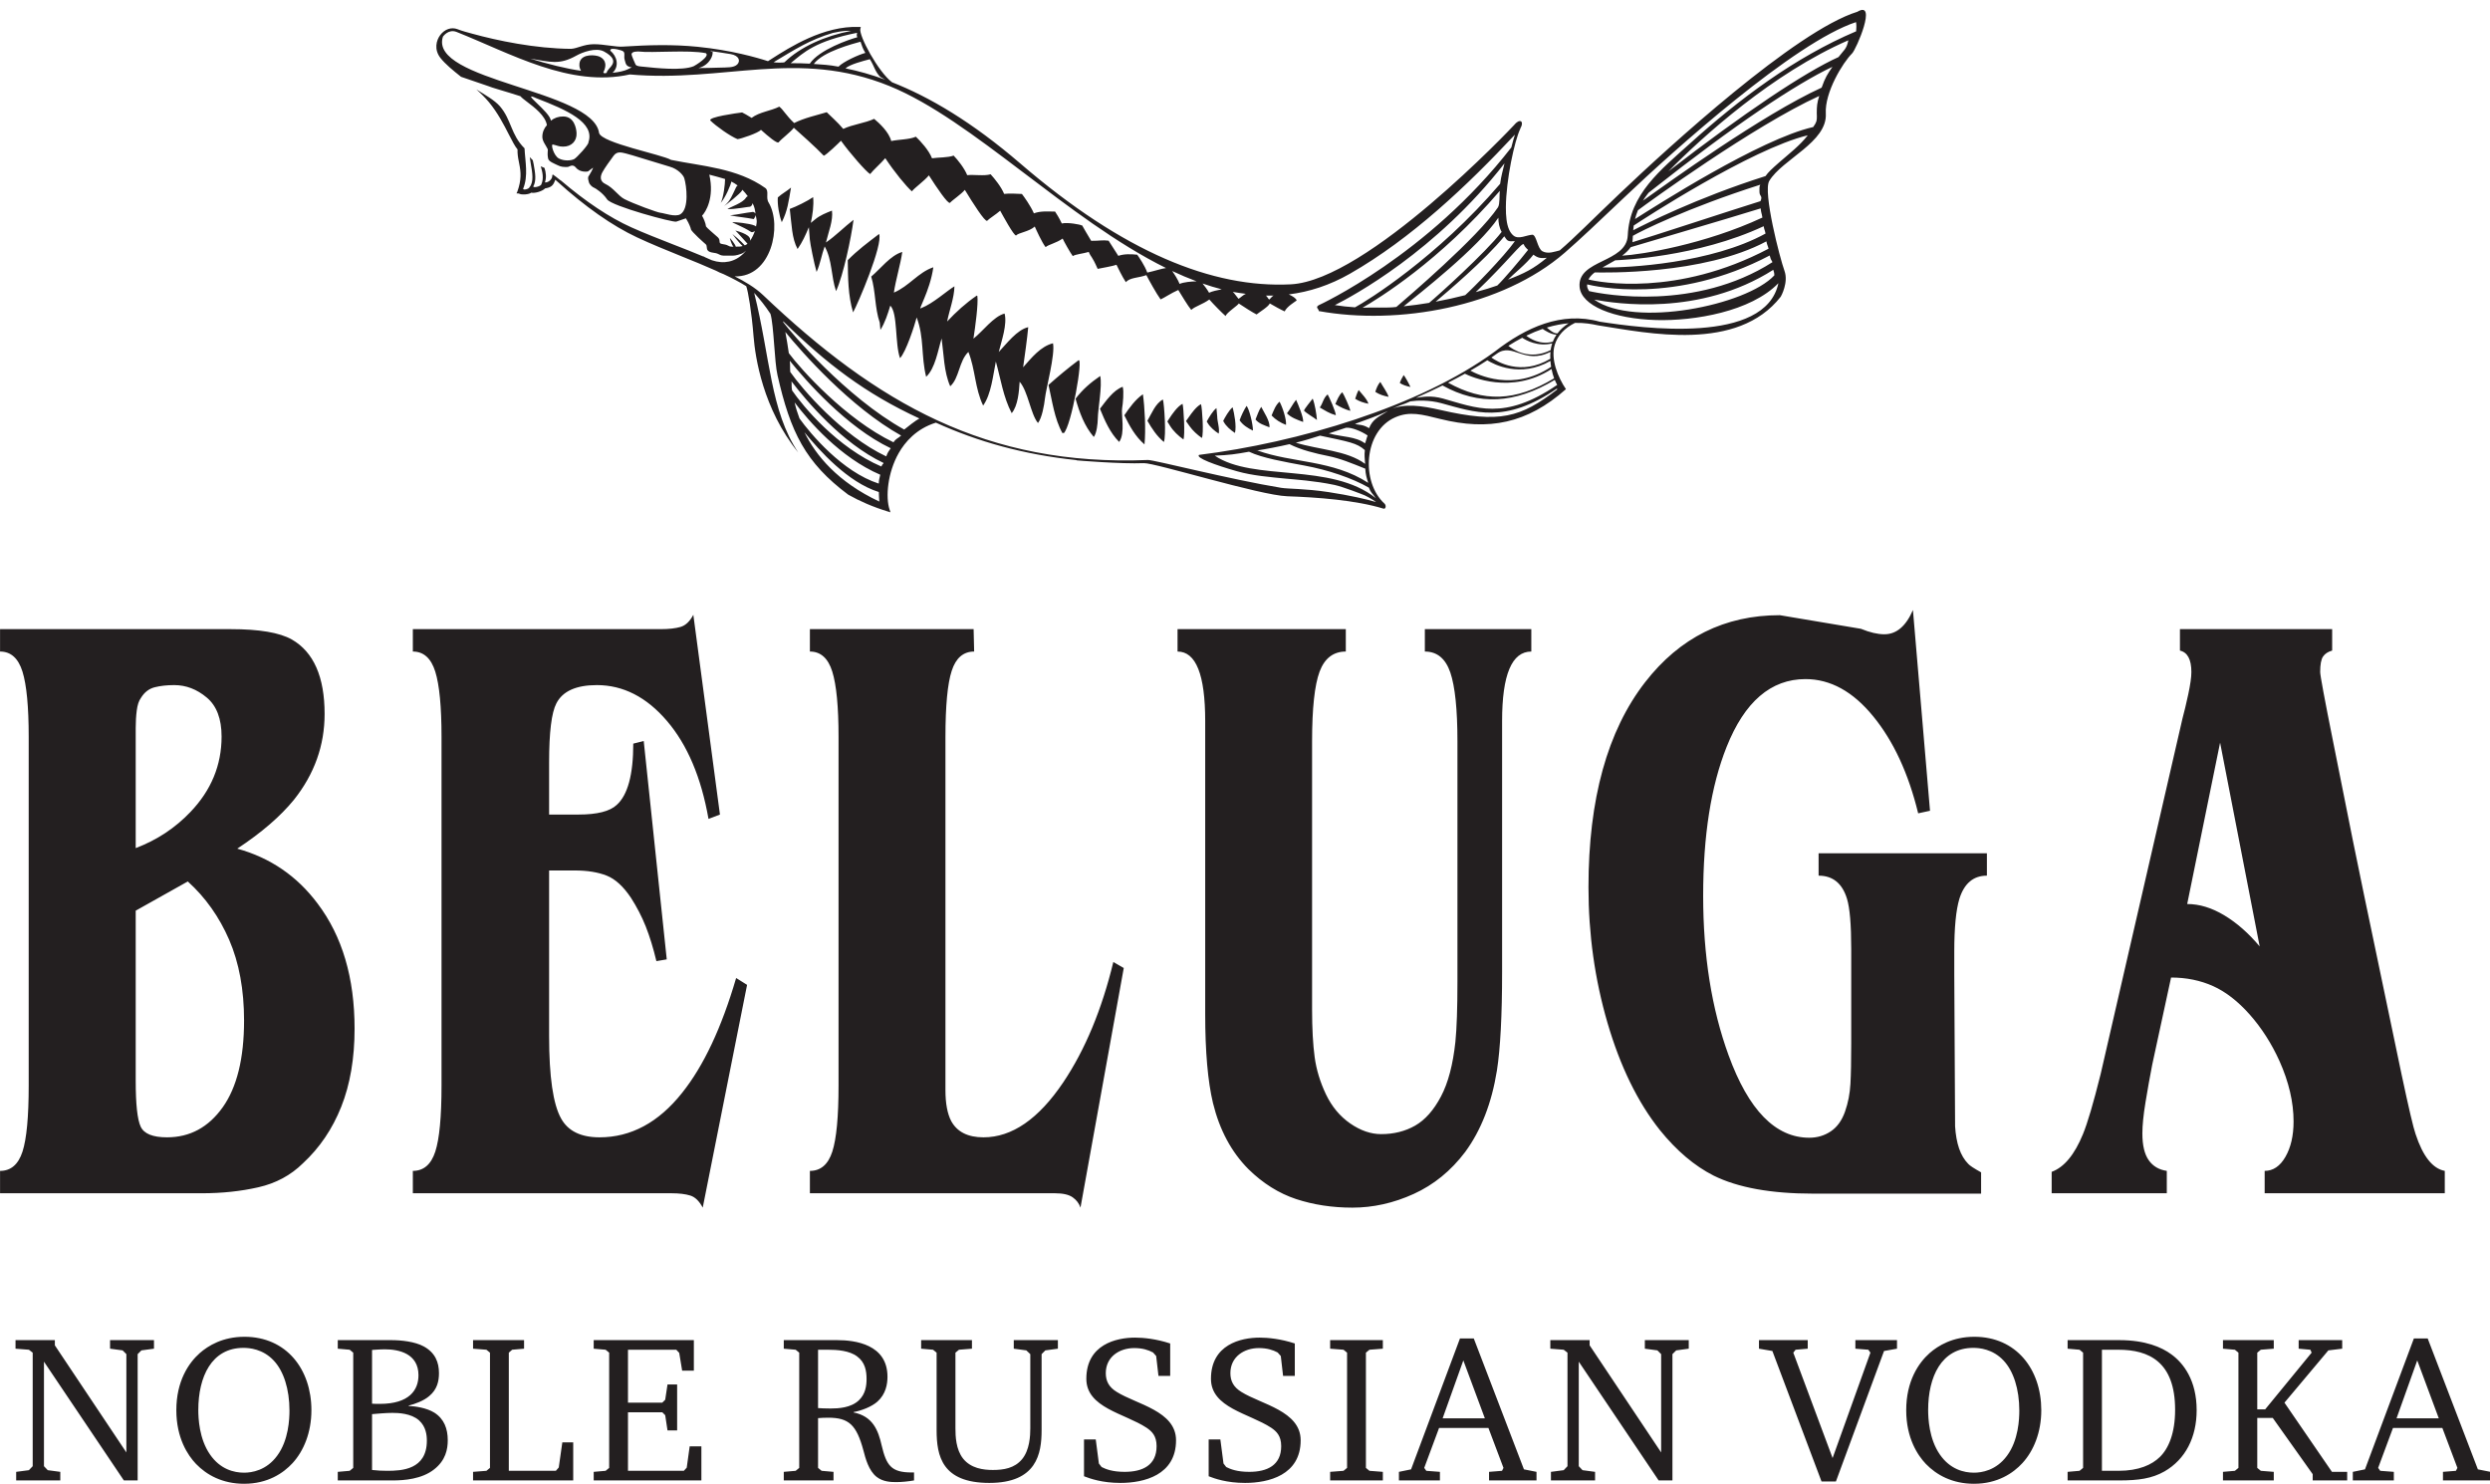 <svg xmlns="http://www.w3.org/2000/svg" xmlns:xlink="http://www.w3.org/1999/xlink" width="535.1pt" height="318.9pt" viewBox="0 0 535.1 318.9"><defs><clipPath id="clip1"><path d="M 0 2 L 535.102 2 L 535.102 318.898 L 0 318.898 Z M 0 2 "></path></clipPath></defs><g id="surface1"><g clip-path="url(#clip1)" clip-rule="nonzero"><path style=" stroke:none;fill-rule:evenodd;fill:rgb(13.719%,12.157%,12.547%);fill-opacity:1;" d="M 399.141 2.531 C 385.867 6.648 358.719 31.465 347.984 41.68 C 342.066 47.305 338.477 51.004 335.184 53.812 C 334.203 54.039 332.691 54.664 331.477 54.004 C 330.383 53.406 330.227 50.617 329.348 50.438 C 328.086 50.496 326.387 51.512 325.285 50.66 C 324.469 50.027 323.953 48.848 323.746 47.145 C 323.645 46.355 323.605 45.469 323.613 44.52 C 323.652 38.594 325.488 30.207 326.695 27.707 L 326.68 27.699 C 327.672 25.957 326.57 25.355 325.328 26.926 C 325.031 27.273 293.82 60.281 277.379 61.105 C 260.613 61.957 241.426 54.211 219.289 35.156 C 208.891 26.211 199.738 20.824 191.664 17.664 C 191.676 17.664 191.688 17.672 191.695 17.676 C 188.727 15.445 184.508 7.621 184.891 6.184 L 184.988 5.805 L 184.621 5.789 C 176.996 5.496 169.691 10.168 165.758 12.688 C 165.508 12.848 165.27 13.004 165.039 13.145 C 165.102 13.164 165.148 13.18 165.203 13.199 C 162.609 12.348 157.133 10.785 149.914 10.055 C 144.578 9.52 139.262 9.664 133.914 10.012 C 132.465 10.152 129.695 9.473 127.594 9.5 C 125.426 9.52 124.086 10.418 122.711 10.496 C 115.035 10.445 106.773 8.703 101.574 7.266 C 100.496 6.969 99.371 6.691 98.336 6.281 C 97.027 5.766 95.566 6.258 94.605 7.535 C 93.746 8.676 93.246 10.645 94.641 12.438 C 95.684 13.773 97.324 15.109 99.082 16.508 L 104.891 18.492 C 105.664 18.844 108.496 19.594 111.844 20.68 C 112.121 21.02 112.656 21.418 113.289 21.902 C 114.871 23.102 117.184 24.852 117.531 26.887 C 116.926 27.551 116.555 28.422 116.547 29.379 C 116.539 30.359 117.285 31.172 117.676 32 C 117.844 32.352 117.539 32.711 117.785 34.047 C 117.906 34.734 119.078 35.125 119.816 35.496 C 120.613 35.898 121.121 35.898 122.047 35.879 C 122.227 35.875 123.07 35.156 123.723 35.973 C 124.645 37.141 126.23 36.863 126.297 36.852 L 126.363 36.836 L 127.395 36.074 C 127.645 35.895 126.699 37.598 126.59 37.719 C 126.254 38.086 126.395 38.551 126.496 38.922 L 126.562 39.184 C 126.703 39.707 127.34 40.25 127.727 40.375 C 127.93 40.445 129.527 41.426 130.477 42.855 C 131.426 44.289 144.738 47.879 145.336 47.629 C 145.336 47.629 147.246 46.977 147.398 46.918 L 147.598 47.254 C 148.027 47.945 148.461 49.027 148.469 49.227 C 148.465 49.711 151.578 52.426 151.613 52.453 C 151.852 52.652 151.863 52.859 151.883 53.117 C 151.914 53.668 152.039 54.141 153.266 54.309 C 154.062 54.418 154.312 54.551 154.531 54.672 C 154.863 54.852 155.121 54.961 155.988 54.941 L 156.938 54.941 C 157.746 54.949 158.156 54.957 159.355 54.52 C 159.703 54.391 160.031 54.152 160.34 53.848 C 160.172 54.051 159.996 54.25 159.82 54.438 C 157.969 56.297 155.555 56.801 152.996 55.934 C 152.527 55.723 152.051 55.512 151.562 55.305 C 151.434 55.234 151.301 55.168 151.164 55.094 L 151.145 55.125 C 149.051 54.242 146.805 53.367 144.512 52.473 C 141.531 51.305 138.449 50.102 135.664 48.852 C 130.996 46.75 125.914 43.375 120.566 38.816 C 120.422 38.738 120.223 38.59 119.961 38.367 C 119.648 38.102 119.27 37.824 118.844 37.527 L 118.77 37.527 L 118.684 37.672 C 118.766 38.434 117.902 39.273 117.102 39.203 C 117.465 38.125 117.328 37.109 117.02 36.102 C 116.777 35.938 116.461 35.902 116.203 35.723 C 116.594 36.98 116.887 38.367 116.344 39.59 C 116.312 39.984 114.836 40.422 114.586 40.109 C 115.312 38.844 115.02 37.172 114.695 35.355 C 114.641 35.055 114.574 34.75 114.496 34.434 C 114.277 34.262 114.062 33.949 113.844 33.762 C 113.91 34.18 113.984 34.746 114.062 35.176 C 114.402 37.105 114.762 39.094 113.789 40.23 C 113.727 40.578 112.527 40.93 112.414 40.586 C 113.57 37.789 112.863 34.762 112.723 31.875 C 109.758 28.949 109.941 25.762 107.434 22.844 C 106.289 21.527 104.172 20.344 102.367 19.219 C 103.344 20.082 104.27 20.984 105.07 21.953 C 106.953 24.223 108.297 26.832 109.371 28.938 C 110.086 30.324 110.648 31.418 111.195 32.086 L 111.219 32.066 C 111.203 32.289 111.203 32.516 111.219 32.746 C 111.262 33.629 111.426 34.445 111.59 35.23 C 111.949 37.008 112.078 38.668 111.191 41.141 L 110.996 41.562 L 111.496 41.582 C 111.965 41.934 113.727 41.816 114.148 41.406 L 114.152 41.406 C 114.938 41.598 116.598 41.082 117.141 40.484 C 118.438 40.285 118.922 39.871 119.328 38.625 C 119.496 38.77 119.688 38.941 119.688 38.941 C 125.789 44.461 131.578 48.523 136.895 51.012 C 139.887 52.414 143.188 53.754 146.387 55.051 C 148.98 56.098 151.523 57.125 153.871 58.18 C 154.414 58.469 154.953 58.723 155.488 58.91 C 157.285 59.75 158.93 60.605 160.363 61.5 C 160.77 62.582 161.523 67.039 161.941 72.309 C 162.297 76.75 163.945 87.867 171.547 97.25 C 165.504 88.242 165.551 76.781 162.07 62.934 C 163.426 64.473 164.34 65.582 165.57 67.441 C 166.305 69.879 166.422 77.855 167.086 80.629 C 169.859 92.887 173.086 99.441 182.289 106.312 C 184.801 107.73 187.621 108.953 190.789 109.918 L 191.363 110.09 L 191.172 109.516 C 190.266 106.828 190.754 101.543 193.141 97.355 C 194.461 95.039 196.902 92.137 201.121 90.832 C 201.121 90.832 201.109 90.828 201.105 90.824 C 210.117 94.914 219.973 97.691 231.285 98.875 L 231.391 98.934 C 231.441 98.953 240.941 99.738 245.828 99.535 C 248.203 99.438 270.719 106.441 276.621 106.648 C 283.039 106.875 291.254 107.461 297.301 109.305 C 297.828 109.461 297.941 108.602 297.527 108.23 C 292.445 103.613 293.023 92.621 299.859 89.672 C 302.961 88.332 305.52 89.051 309.496 90.035 C 319.93 92.629 328.172 91.027 336.52 83.633 C 334.789 81.09 333.191 77.129 334.113 74.129 C 334.727 72.109 336.188 70.523 338.461 69.391 C 340.602 69.344 342.152 69.66 343.051 69.844 L 343.609 69.949 C 354.152 71.598 373.359 75.715 382.68 63.762 C 382.746 63.672 384.395 60.688 383.48 58.195 C 382.512 55.555 378.809 41.227 380.215 38.879 C 383.016 34.207 392.727 30.555 392.367 24.395 C 392.105 19.855 396.016 13.461 398.008 11.488 C 398.914 10.598 403.496 -0.055 399.141 2.531 Z M 329.531 54.73 C 330.527 55.488 331.195 55.535 332.406 55.406 C 329.555 57.777 327.547 58.77 324.078 60.09 C 325.355 58.777 327.953 56.781 329.531 54.73 Z M 327.465 52.531 C 327.637 52.945 327.82 53.172 328.383 53.699 C 326.688 55.887 323.062 60.141 321.77 61.355 C 320.285 61.871 319.246 62.191 317.137 62.773 C 324.102 56.137 327.164 51.855 327.465 52.531 Z M 325.547 51.84 C 323.152 55.227 316.453 62.031 314.871 63.43 C 312.922 63.934 310.785 64.418 308.52 64.836 C 310.766 62.93 319.121 55.914 323.27 50.781 C 323.984 51.879 324.059 51.891 325.547 51.84 Z M 322.305 41.023 C 322.195 41.961 322.355 43.801 321.922 44.543 C 317.566 51.035 302.406 63.961 300.074 65.965 C 298.246 66.234 294.621 66.012 292.816 66.129 C 296.152 64.215 309.414 56.098 322.305 41.023 Z M 291.195 66.047 C 289.738 65.953 288.289 65.797 286.863 65.57 C 290.684 63.656 308.578 54.035 323.316 35.109 C 322.953 36.758 322.621 37.656 322.379 39.5 C 308.828 55.336 293.711 64.707 291.195 66.047 Z M 321.996 46.785 C 322.008 47.859 322.18 48.895 322.703 49.836 C 319.27 54.281 308.859 63.66 307.121 65.086 C 305.359 65.383 303.523 65.637 301.652 65.824 C 304.762 63.297 317.699 53.242 321.996 46.785 Z M 273.684 63.527 C 273.328 63.688 273.004 64.215 272.738 64.379 C 272.539 64.207 272.289 63.684 272.039 63.531 C 272.59 63.539 273.137 63.543 273.684 63.527 Z M 267.73 63.145 C 267.191 63.344 266.527 64.016 266.156 64.219 C 265.797 63.828 265.301 63.031 264.93 62.723 C 265.789 62.898 266.871 63.027 267.73 63.145 Z M 262.539 62.176 C 261.621 62.344 260.453 62.613 259.828 62.91 C 259.406 62.16 258.828 61.41 258.43 60.926 C 259.797 61.402 261.172 61.82 262.539 62.176 Z M 257.145 60.461 C 256.094 60.477 254.328 60.621 253.496 61.016 C 253.098 60.02 252.395 58.938 251.898 58.242 C 253.641 59.062 255.395 59.805 257.145 60.461 Z M 189.145 16.508 C 189.145 16.508 190.227 17.117 190.23 17.121 C 187.234 16.027 184.391 15.238 181.695 14.691 C 182.652 13.824 185.496 13.102 186.938 12.723 C 187.984 14.41 187.984 15.281 189.145 16.508 Z M 184.926 8.965 C 185.328 9.977 185.246 10.164 185.965 11.371 C 184.578 11.734 181.215 13.246 180.195 14.324 C 178.117 13.934 176.797 13.883 174.879 13.746 C 176.852 11.055 183.379 9.391 184.926 8.965 Z M 184.227 8.012 C 182.539 8.445 176.02 10.688 174.02 13.68 C 172.609 13.598 171.246 13.57 169.914 13.586 C 172.77 11.199 175.289 8.832 184.18 7.051 C 184.188 7.453 184.004 7.402 184.227 8.012 Z M 178.984 7.07 C 181.434 6.547 182.016 6.609 182.902 6.637 C 177.289 7.715 171.992 10.074 168.586 13.379 C 168.594 13.465 166.676 13.508 166.254 13.367 C 170.914 10.574 173.953 8.586 178.984 7.07 Z M 153.086 11.027 C 152.805 10.98 152.641 10.953 152.66 10.941 C 152.867 10.824 153.012 10.875 153.086 11.027 C 153.898 11.152 155.703 11.391 157.039 11.629 C 158.84 11.953 159.164 13.105 158.438 13.844 C 157.703 14.586 156.246 14.477 154.648 14.535 C 153.039 14.602 151.617 14.602 150.078 14.629 C 152.59 14.02 153.402 11.641 153.086 11.027 Z M 137.121 11.062 C 140.297 11.434 147.871 10.664 151.676 11.426 C 152.703 12.078 149.359 14.102 149.086 14.223 C 146.652 15.254 140.867 14.613 138.352 14.348 C 137.77 14.289 136.766 14.273 136.57 13.84 C 136.379 13.406 135.766 12.07 135.727 11.727 C 135.691 11.371 136.031 11.062 137.121 11.062 Z M 131.258 10.586 C 131.664 10.297 133.531 10.754 133.914 11.027 C 134.414 11.391 133.996 12.094 134.258 12.91 C 134.48 13.598 134.434 14.305 135.789 14.488 C 135.555 14.527 135.078 14.871 134.289 15.137 C 133.312 15.465 132.035 15.613 131.641 15.645 C 133.121 14.262 132.641 12.109 131.133 10.867 C 131.113 10.848 131.23 10.602 131.258 10.586 Z M 123.816 11.977 C 125.152 11.219 128.109 10.125 129.836 11.086 C 133.898 13.332 130.336 14.617 130.383 15.66 C 130.148 15.719 129.828 15.84 129.645 15.594 C 130.703 13.469 129.664 12.539 128.816 12.164 C 127.992 11.797 125.234 11.512 124.621 13.207 C 124.473 13.625 124.395 14.465 124.871 15.211 C 121.703 14.773 117.711 13.762 113.93 12.594 C 118.262 13.305 120.184 14.008 123.816 11.977 Z M 126.449 30.582 C 126.629 30.969 123.891 33.965 123.359 34.207 C 122.586 34.566 121.152 34.605 120.105 34.055 C 118.996 33.477 118.309 30.953 118.801 31.055 C 119.715 31.242 119.996 31.504 121.008 31.512 C 122.828 31.523 123.98 30.293 123.902 28.613 C 123.852 27.562 123.391 25.043 121.051 25.031 C 120.027 25.02 119.117 25.336 118.371 25.938 C 118.328 24.109 111.426 19.32 115.316 21.133 C 121.656 23.57 127.945 26.312 126.449 30.582 Z M 146.234 46.031 C 145.141 46.723 142.703 45.789 141.996 45.738 C 141.289 45.691 136.031 43.738 134.195 42.789 C 132.84 42.086 131.852 40.371 130.074 39.523 C 128.898 38.961 128.945 37.945 129.461 37 C 129.977 36.051 131.078 34.551 131.871 33.461 C 132.664 32.371 133.77 32.84 134.477 32.977 C 135.184 33.109 142.191 35.328 143.961 35.828 C 145.723 36.328 146.852 37.66 147.047 38.293 C 147.551 39.938 148.129 44.832 146.234 46.031 Z M 160.16 52.676 L 160.039 52.719 C 159.336 51.875 157.383 50.281 157.383 50.281 C 157.383 50.281 158.703 52.086 159.59 52.875 C 159.098 53.016 158.828 53.012 158.34 53.004 L 158.121 53.008 C 157.988 52.449 156.844 51.086 156.844 51.152 C 156.844 51.219 157.164 52.48 157.613 53.008 L 157.535 53.008 C 156.906 53.023 156.777 52.949 156.586 52.844 C 156.371 52.723 156.117 52.578 155.367 52.473 C 154.664 52.371 154.656 52.211 154.637 51.898 C 154.621 51.645 154.598 51.301 154.258 50.992 C 153.469 50.285 151.855 48.934 151.723 48.668 C 151.637 47.938 151.238 46.996 150.871 46.359 C 151.621 45.594 153.578 42.555 152.43 37.531 C 152.898 37.625 155.414 38.344 155.82 38.473 C 155.809 39.59 155.496 42.387 154.891 43.594 C 155.934 42.406 157.07 39.688 157.164 39.016 C 157.66 39.262 158.105 39.547 158.516 39.859 C 158.379 39.953 158.266 40.082 158.188 40.238 C 157.34 41.953 157.02 43.113 155.621 44.266 C 155.82 44.215 159.18 41.555 159.477 40.914 L 159.535 40.777 C 159.953 41.207 160.336 41.676 160.715 42.191 C 160.562 42.199 160.414 42.297 160.297 42.496 C 159.621 43.641 156.973 44.465 156.309 44.941 C 157.781 45.016 161.184 44.363 161.211 44.422 C 161.539 44.254 161.688 43.969 161.711 43.656 C 162.195 44.508 162.246 45.168 162.355 45.93 C 162.285 45.754 162.117 45.625 161.855 45.535 C 160.172 45.719 158.559 46.105 156.871 46.285 C 158.605 46.617 160.266 46.746 161.988 47.082 C 162.242 46.73 162.371 46.438 162.395 46.195 C 162.434 46.445 162.48 46.703 162.551 46.988 C 162.684 47.5 162.621 47.883 162.496 48.52 L 162.469 48.664 C 162.406 48.602 162.324 48.547 162.215 48.496 C 161.137 47.992 157.863 47.711 157.445 47.738 C 157.027 47.766 159.551 48.625 161.449 49.871 C 161.645 49.957 161.969 49.84 162.227 49.633 C 162.016 50.273 161.645 51.102 161.191 51.742 C 161.199 51.652 161.203 51.562 161.203 51.461 C 161.199 50.258 157.938 49.543 158.023 49.543 C 158.098 49.543 160.086 51.762 160.637 52.375 C 160.484 52.512 160.324 52.617 160.16 52.676 Z M 172.871 92.898 C 176.07 96.789 182.152 103.648 188.863 105.738 C 188.859 105.832 188.93 107.645 188.965 107.785 C 180.027 103.602 175.32 97.875 172.871 92.898 Z M 188.844 103.926 C 181.023 101.422 174.145 93.191 171.809 89.93 C 171.352 88.688 171.016 87.648 170.762 86.484 C 173.762 90.445 180.516 98.32 189.164 102.023 C 188.98 102.934 188.871 103.086 188.844 103.926 Z M 189.406 100.254 C 179.953 96.215 172.527 87.285 170.215 83.902 C 170.047 82.867 170.176 82.871 170.094 81.961 C 173.285 86.145 180.91 95.234 189.863 99.488 C 189.648 100.176 189.848 99.258 189.406 100.254 Z M 190.453 98.082 C 180.895 93.555 172.402 83.617 169.824 79.934 C 169.746 78.883 169.844 78.578 169.723 77.531 C 173.164 81.789 181.906 91.812 191.414 96.328 C 190.828 97.238 190.844 97.059 190.453 98.082 Z M 192.012 95.051 C 181.723 90.125 172.055 79.309 169.516 75.891 C 169.305 74.371 169.035 72.758 168.77 71.344 C 172.312 75.691 182.727 87.512 193.656 93.605 C 192.93 94.262 192.594 94.191 192.012 95.051 Z M 194.312 92.316 C 181.789 85.383 169.871 71.324 168.352 69.289 C 168.336 69.195 168.312 69.102 168.289 69.02 C 177.578 78.141 185.926 84.562 197.578 89.934 C 196.824 90.324 194.969 91.77 194.312 92.316 Z M 294.172 104.797 C 294.523 105.789 294.996 106.133 295.66 107.055 C 286.02 99.328 269.355 103.559 261.047 97.918 C 264.016 97.824 265.617 97.59 268.414 97.078 C 271.301 98.441 275.996 99.246 280.328 100.051 C 285.453 101.004 290.555 102.734 294.172 104.797 Z M 293.305 96.734 C 293.164 97.938 293.305 98.484 293.363 99.691 C 289.48 96.785 283.324 96.645 278.469 95.133 C 280.586 94.617 281.648 94.246 283.68 93.621 C 289.871 94.941 291.602 95.188 293.305 96.734 Z M 285.57 93.145 C 286.824 92.75 288.059 92.34 289.27 91.918 C 290.398 91.797 292.566 92.676 293.898 93.586 C 293.586 94.406 293.609 94.656 293.34 95.281 C 291.328 93.77 288.434 93.926 285.57 93.145 Z M 285.434 98.004 C 288.023 98.523 290.441 99.539 293.395 100.719 C 293.477 102.008 293.672 102.617 294.031 103.77 C 286.379 98.805 277.691 99.527 270.246 96.816 L 269.879 96.852 C 272.316 96.473 274.738 96.004 277.113 95.453 C 279.609 96.711 282.684 97.453 285.434 98.004 Z M 297.715 88.672 C 296.184 89.602 294.953 90.176 294.211 92.02 C 292.836 91.148 292.027 91.383 291.195 91.094 C 294.004 90.082 295.734 89.465 298.254 88.344 C 298.078 88.449 297.902 88.559 297.715 88.672 Z M 309.535 88.102 C 305.539 87.188 301.812 86.645 298.715 88.012 C 302.246 86.508 301.027 87.18 303.086 86.254 C 304.551 86.035 307.137 85.941 309.742 86.648 C 316.836 88.555 323.371 91.215 334.609 83.484 L 334.609 83.723 C 326.801 89.699 322.328 91.047 309.535 88.102 Z M 334.637 82.719 C 323.191 90.52 317.16 87.609 310.074 85.645 C 307.469 84.934 305.738 85.293 304.266 85.508 C 304.266 85.508 304.262 85.512 304.258 85.512 C 306.289 84.621 308.199 83.727 309.996 82.84 C 317.816 87.168 325.508 86.781 334.117 81.637 C 334.316 82.105 334.496 82.469 334.637 82.719 Z M 333.98 81.301 C 325.578 86.359 318.789 86.445 311.191 82.238 C 312.469 81.586 313.672 80.949 314.809 80.316 C 316.098 80.961 324.789 84.887 333.426 79.301 C 333.578 80.074 333.773 80.746 333.98 81.301 Z M 333.195 75.613 C 333.164 75.883 333.152 76.148 333.152 76.43 C 333.152 76.66 333.164 76.879 333.172 77.098 C 326.797 80.918 321.617 77.652 320.496 76.836 C 320.895 76.566 321.277 76.301 321.633 76.035 C 325.098 73.469 327.551 78.492 333.195 75.613 Z M 324.145 74.316 C 325.172 73.66 326.16 73.09 327.121 72.59 C 327.969 73.148 330.508 74.57 333.578 73.793 C 333.527 73.938 333.477 74.078 333.434 74.227 C 333.348 74.562 333.277 74.906 333.234 75.246 C 328.637 77.539 325.121 75.113 324.145 74.316 Z M 333.188 77.559 C 333.219 78.02 333.273 78.434 333.336 78.832 C 325.18 84.289 317.492 80.484 315.988 79.652 C 317.316 78.883 318.531 78.141 319.617 77.426 C 320.988 78.281 326.684 81.305 333.188 77.559 Z M 333.695 73.438 C 330.945 74.18 328.785 72.758 328.004 72.145 C 329.238 71.547 330.41 71.066 331.512 70.688 C 332.023 71.043 333.348 71.895 334.496 71.93 C 334.164 72.406 333.902 72.902 333.695 73.438 Z M 337.098 69.477 C 336.121 70.094 335.312 70.828 334.695 71.652 C 333.887 71.707 332.988 70.883 332.414 70.395 C 334.164 69.867 335.719 69.598 337.098 69.477 C 337.102 69.473 337.102 69.469 337.109 69.469 C 337.344 69.445 337.566 69.43 337.785 69.418 C 337.566 69.43 337.328 69.457 337.098 69.477 Z M 343.777 69.129 C 335.535 66.867 327.895 70.387 321.262 75.531 C 305.023 87.445 278.785 95.129 257.68 97.758 C 256.871 98.367 261.105 99.93 265.848 101.281 C 269.156 102.223 272.961 102.531 276.422 102.871 C 278.199 103.047 282.539 103.32 286.777 104.215 C 288.566 104.594 292.992 106.316 293.34 106.484 C 294.273 106.918 295.945 107.965 295.629 107.867 C 293.859 107.332 290.027 106.438 285.48 105.75 C 280.32 104.977 276.949 105.098 275.309 104.832 C 264.605 103.086 247.891 98.805 246.715 98.855 C 212.039 100.273 188.426 86.645 163.98 63.414 C 162.223 61.742 160.035 60.492 157.895 59.395 C 165.805 59.609 168.098 48.457 165.195 43.559 C 164.484 42.496 165.363 41.047 164.453 40.395 C 158.398 36.102 150.852 35.723 144.203 34.359 C 142.297 33.215 129.301 30.742 128.742 28.578 C 127.465 19.297 92.055 17.422 95.188 7.875 C 95.188 7.875 96.34 6.164 98.109 6.863 C 109.719 11.473 122.453 18.863 135.34 16 C 155.66 17.793 171.352 10.43 191.156 18.496 C 209.016 25.766 229.391 47.129 250.578 57.605 C 249.605 57.719 248.145 58.242 246.547 58.578 C 246.02 57.078 244.742 55.23 244.387 54.738 C 243.066 54.602 241.602 54.535 240.324 54.984 C 239.531 53.707 238.52 52.129 238.238 51.723 C 236.852 51.547 236.363 51.77 234.496 51.754 C 233.672 50.438 232.809 48.863 232.555 48.441 C 232.516 48.438 232.48 48.434 232.441 48.434 C 232.098 48.242 229.461 47.738 228.18 48.023 C 227.648 46.875 226.98 45.828 226.734 45.469 C 225.211 45.469 223.664 45.293 222.184 45.848 C 221.422 44.133 220.027 42.219 219.609 41.684 C 218.316 41.633 217.098 41.535 215.789 41.668 C 215.152 40.125 213.762 38.418 212.883 37.453 C 211.52 37.867 209.363 37.488 207.852 37.641 C 207.23 36.109 205.809 34.336 204.934 33.438 C 203.699 33.898 201.664 33.812 200.289 34.016 C 199.59 32.238 197.844 30.367 196.82 29.379 C 195.402 30.012 193.117 29.961 191.523 30.309 C 191.031 28.355 188.938 26.441 187.855 25.543 C 185.898 26.461 183.203 26.746 181.215 27.703 C 179.988 26.223 178.355 24.828 177.664 24.117 C 175.496 24.773 172.883 25.324 170.66 26.441 C 168.945 24.832 168.328 23.57 167.473 22.918 C 165.629 23.859 163.234 24.047 161.523 25.332 C 160.738 24.836 159.805 24.316 159.48 24.164 C 158.277 24.316 152.141 25.156 152.652 25.898 C 153.844 27.09 156.941 29.285 158.492 29.902 C 159.16 29.863 163.055 28.559 163.523 27.895 C 165.105 29.328 166.984 30.883 167.312 30.594 C 168.016 29.766 169.82 28.465 170.594 27.461 C 171.52 28.277 175.504 31.824 177.027 33.465 C 177.559 33.332 180.324 30.664 180.727 30.242 C 182.547 32.812 186.184 36.969 186.996 37.41 C 187.609 36.578 189.281 35.133 190.246 33.992 C 192.203 36.961 194.777 40.086 195.961 41.121 C 196.586 40.316 198.613 38.906 199.617 37.684 C 201.305 40.332 203.734 43.926 204.16 43.582 C 204.699 42.965 206.473 41.828 207.344 40.805 C 209.035 43.598 211.695 47.773 212.141 47.445 C 212.555 46.988 214.09 46.047 214.938 45.281 C 215.391 46.094 217.902 50.754 218.363 50.602 C 218.863 50 221.164 49.797 222.371 48.684 C 222.664 49.34 223.871 52.035 224.699 53.109 C 225.371 52.531 226.977 52.242 228.363 51.27 C 228.598 51.82 230.047 54.398 230.535 55.035 C 231.164 54.625 232.738 54.516 233.973 54.141 C 234.492 55.391 234.586 54.824 235.887 57.781 C 236.715 57.605 239.203 57.188 239.93 56.902 C 240.27 57.57 241.129 59.418 241.949 60.645 C 242.828 59.609 244.664 59.746 246.355 59.125 C 246.895 60.172 248.512 63.113 249.414 64.344 C 250.023 64.109 251.754 62.949 253.211 62.316 C 253.914 63.465 255.297 65.77 255.996 66.598 C 256.852 65.805 258.371 65.461 259.883 64.363 C 260.766 65.379 262.578 67.215 263.383 67.926 C 263.523 67.215 266.238 65.5 266.191 65.207 C 267.164 65.867 269.238 67.184 270.035 67.578 C 270.617 67.102 272.672 65.855 272.871 65.207 C 273.73 65.719 275.363 66.617 276.078 66.922 C 276.516 65.918 278.227 64.891 278.652 64.578 C 278.547 64.105 277.734 63.625 276.969 63.27 C 281.344 62.73 285.734 61.32 290.109 58.82 C 303.273 51.289 315.266 39.938 325.559 28.934 C 325.309 29.703 325.039 30.637 324.785 31.684 C 306.816 54.828 283.613 65.492 283.383 65.598 C 282.574 66.082 283.453 66.371 283.398 66.848 C 300.453 69.957 322.797 65.992 336.273 54.301 C 339.449 51.539 343.453 47.754 349.156 42.332 C 359.781 32.219 385.621 9.082 398.859 4.754 C 398.973 5.418 398.941 6.062 398.883 6.727 C 385.672 12.328 373.719 21.316 363.137 30.871 C 356.953 36.453 350.191 41.715 349.805 50.598 C 349.539 56.531 338.945 55.738 339.453 61.664 C 339.801 65.668 346.703 68.523 355.914 68.781 C 364.121 69.008 376.254 66.961 382.176 60.859 C 379.398 74.102 352.934 70.562 343.777 69.129 Z M 378.105 41.137 C 378.098 42.34 378.867 41.992 378.324 43.23 C 371.473 45.367 354.301 51.039 350.812 52.047 C 350.852 51.715 350.871 51.336 350.895 50.898 C 350.895 50.824 350.895 50.754 350.898 50.684 C 352.535 49.715 362.531 44.719 378.281 39.695 C 378.066 40.207 378.109 40.176 378.105 41.137 Z M 348.598 54.945 C 349.297 54.418 349.938 53.824 350.449 53.117 C 351.887 52.656 370.914 47.113 378.367 44.785 C 378.492 45.93 378.535 45.531 378.742 46.754 C 366.371 52.52 352.699 54.73 348.598 54.945 Z M 379.012 48.617 C 379.184 49.559 379.227 49.293 379.414 50.191 C 367.789 56.578 349.938 57.586 344.367 57.48 C 344.695 57.293 345.039 57.105 345.387 56.918 C 345.953 56.613 346.539 56.285 347.113 55.941 C 348.277 55.879 364.688 55.297 379.012 48.617 Z M 381.301 59.176 C 381.301 59.176 381.301 59.176 381.301 59.18 C 375.285 65.66 351.199 70.496 342.602 64.391 C 347.133 65.227 365.199 68.098 381.078 57.984 C 381.238 58.527 381.301 58.668 381.301 59.176 Z M 380.898 56.344 C 364.359 66.887 344.746 63.316 341.484 62.555 C 341.172 61.957 341.027 61.789 341.074 61.117 C 342.652 61.504 359.996 65.562 380.309 54.906 C 380.605 56.094 380.73 55.859 380.898 56.344 Z M 380.062 53.445 C 360.359 63.855 343.578 60.645 341.359 60.059 C 341.645 59.492 342.113 58.996 342.703 58.543 C 344.316 58.574 366.039 59.129 379.594 51.871 C 379.797 52.828 379.863 52.648 380.062 53.445 Z M 382.414 34.84 C 380.684 36.359 380.023 36.98 379.41 37.84 C 364.434 42.598 353.496 48.191 350.977 49.48 C 350.996 49.152 351.039 48.816 351.086 48.469 C 352.828 47.305 376.32 31.996 388.488 29.078 C 386.836 31.223 384.555 32.977 382.414 34.84 Z M 390.441 24.852 C 390.441 24.906 390.441 24.961 390.445 25.016 C 390.441 25.926 390.422 26.215 389.656 27.301 C 378.246 29.859 355.586 44.402 351.363 47.074 C 351.52 46.473 351.719 45.84 351.996 45.184 C 354.121 43.574 376.906 27.023 390.953 20.621 C 390.477 22.098 390.434 22.863 390.422 24.262 C 390.422 24.465 390.426 24.656 390.441 24.852 Z M 391.469 18.832 C 378.754 24.633 358.539 39.234 353.066 43.121 C 353.367 42.645 353.703 42.156 354.094 41.664 C 354.156 41.59 354.238 41.492 354.309 41.402 L 355.156 40.738 C 372.754 26.84 385.953 18.051 393.789 14.359 C 392.762 15.867 392.242 16.613 391.469 18.832 Z M 395.094 12.266 C 387.848 15.531 374.77 24.277 358.527 36.836 C 365.922 29.309 381.004 15.711 397.203 8.66 C 396.859 10.562 396.172 10.832 395.094 12.266 Z M 286.961 86.836 C 287.992 87.473 289.008 87.977 290.191 88.297 C 290.109 87.633 288.809 84.789 288.461 84.297 C 287.727 84.898 287.352 85.984 286.961 86.836 Z M 291.23 85.703 C 292.105 86.262 293.066 86.574 294.078 86.766 C 293.746 85.699 292.617 84.641 291.98 83.82 C 291.641 84.406 291.441 85.062 291.23 85.703 Z M 295.555 84.215 C 296.414 84.789 297.406 85.094 298.41 85.285 C 298.121 84.32 297.121 82.984 296.629 82.074 C 296.121 82.598 295.738 83.578 295.555 84.215 Z M 300.816 82.297 C 301.402 82.719 302.312 83.004 303.105 83.164 C 302.828 82.516 301.855 80.766 301.645 80.609 C 301.324 81.145 300.98 81.789 300.816 82.297 Z M 283.621 87.574 C 284.836 88.262 285.676 88.855 287.07 89.234 C 287.066 88.492 285.609 85.219 285.312 84.762 C 284.367 85.527 284.289 86.703 283.621 87.574 Z M 280.223 88.246 C 280.789 88.855 282.316 89.703 283.012 90.254 C 282.914 89 282.57 86.84 282.098 85.664 C 281.66 86.258 280.387 87.754 280.223 88.246 Z M 188.922 50.281 C 186.547 52.09 184.273 53.777 182.184 55.914 C 182.238 59.684 182.234 63.48 183.328 67.133 C 184.348 65.316 189.789 52.613 188.922 50.281 Z M 177.496 52.113 C 178.051 49.805 179.07 47.41 178.789 45.262 C 177.531 45.754 176.188 46.289 175.164 47.152 L 174.246 47.898 C 174.633 46.035 174.914 44.215 174.746 42.367 C 173.539 43.191 171.105 44.418 169.723 44.898 C 170.148 48.348 170.148 51.188 171.398 53.516 C 172.453 52.012 173.113 50.508 173.824 48.828 L 174.035 51.496 C 174.117 52.418 174.941 56.582 175.484 58.445 C 176.285 56.707 176.559 54.754 177.223 52.953 C 178.867 55.855 178.578 59.391 179.672 62.574 C 181.266 59.035 182.91 51.141 183.426 47.238 C 181.391 48.809 179.59 50.676 177.496 52.113 Z M 167.152 42.426 C 167.039 43.895 167.414 46.195 168.004 47.754 C 169.273 45.219 169.449 43.41 169.988 40.316 C 169.117 41.062 168.09 41.586 167.152 42.426 Z M 226.289 73.773 C 223.637 74.426 221.66 76.906 219.871 78.934 C 220.246 76.219 220.727 72.934 220.965 70.316 C 218.566 70.844 216.32 73.875 214.633 75.645 C 215.227 73.27 216.488 69.695 215.887 67.387 C 213.496 68 211.23 71.191 209.191 72.777 C 209.566 70.418 210.273 65.203 210.031 63.594 L 209.902 63.527 C 207.578 65.109 205.445 67.051 203.539 69.09 C 204.027 66.641 205.062 64.004 205.109 61.531 C 203.512 62.477 200.508 65.242 197.992 66.203 C 197.016 66.965 199.828 62.711 200.574 57.438 C 197.316 58.535 195.367 61.504 192.094 62.879 C 192.477 60.188 193.539 56.75 193.898 54.148 C 191.344 54.879 189.219 57.773 187.223 59.441 C 188.211 62.688 187.953 66.109 189.062 69.348 L 189.066 69.43 C 189.09 69.723 189.133 70.344 189.199 70.898 C 190.188 69.344 190.789 67.441 191.324 65.676 C 192.953 67.297 192.297 73.852 193.414 76.969 C 194.688 75.652 196.52 70.02 196.992 68.223 C 198.645 72.57 197.902 76.445 199.027 80.973 C 200.977 79.18 201.562 75.293 202.355 72.734 C 202.812 76.051 202.84 79.965 204.203 83.012 C 206.172 81.25 206.051 77.605 208.105 75.633 C 209.609 79.379 209.48 83.41 211.277 87.164 C 213.027 84.684 213.391 80.691 214.008 77.699 C 215.047 81.414 215.605 85.344 217.414 88.793 C 218.773 87.18 218.992 84.074 219.121 82.035 C 220.945 84.129 221.461 88.957 223.059 90.91 C 223.914 89.828 224.406 87.031 224.547 85.715 C 224.789 83.48 226.789 76.16 226.289 73.773 Z M 231.746 77.441 C 229.461 79.148 227.453 80.836 225.324 82.723 C 226.121 86.176 226.59 89.984 228.324 93.098 L 228.414 92.992 L 228.578 93.121 C 230.246 91.637 232.867 76.613 231.746 77.441 Z M 236.438 80.801 C 234.355 82.234 232.664 83.668 231.141 85.688 C 231.969 88.621 233.031 91.559 235.055 93.906 C 235.695 93.066 235.895 91.027 235.914 90.02 C 235.953 87.75 236.898 82.949 236.438 80.801 Z M 241.266 83.117 C 239.215 83.879 237.688 86.156 236.379 87.848 C 237.43 90.406 238.523 92.973 240.508 94.977 C 241.867 93.078 240.895 89 241.148 87.688 C 241.297 86.93 241.578 84.066 241.266 83.117 Z M 241.617 89.25 C 242.746 91.547 243.973 93.809 245.953 95.508 C 246.262 92.367 245.996 87.398 245.609 84.727 C 243.996 85.844 242.703 87.633 241.617 89.25 Z M 246.578 90.43 C 247.574 92.152 248.562 93.68 250.113 94.988 C 250.648 93.703 250.203 86.879 249.91 85.855 C 248.309 86.695 247.465 88.902 246.578 90.43 Z M 251.273 89.945 L 250.863 90.582 L 251.449 91.527 C 252.129 92.629 253.227 93.664 254.312 94.441 C 254.703 93.641 254.371 87.625 254.129 86.781 C 253.023 87.34 251.879 89.012 251.273 89.945 Z M 255.48 89.633 L 254.871 90.492 L 255.637 91.582 C 256.309 92.539 257.297 93.438 258.281 94.125 C 258.719 93.227 258.348 87.684 258.094 86.855 C 257.09 87.355 256.062 88.797 255.48 89.633 Z M 261.414 87.707 C 261.414 87.703 261.414 87.703 261.414 87.703 C 260.648 88.27 259.84 89.672 259.465 90.34 L 259.328 90.578 L 259.535 90.922 C 260.055 91.793 260.988 92.598 261.891 93.184 C 262.156 92.113 261.574 90.59 261.578 89.473 Z M 262.867 90.449 L 262.961 90.629 C 263.453 91.57 264.453 92.434 265.395 93.043 C 265.758 91.527 265.246 88.891 264.891 87.531 C 264.094 88.152 263.227 89.746 262.867 90.449 Z M 266.406 90.281 L 266.395 90.32 C 267.047 91.328 268.188 92.039 269.258 92.535 C 269.273 91.145 268.445 87.855 267.891 87.23 C 267.312 88.102 266.727 89.371 266.406 90.281 Z M 269.809 90.152 C 270.598 91.102 271.691 91.371 272.816 91.832 C 272.941 90.484 271.605 88.582 271.039 87.438 C 270.52 88.164 270.156 89.336 269.809 90.152 Z M 273.262 89.289 C 274.141 90.215 275.172 90.844 276.363 91.309 C 276.48 90.082 275.598 87.457 274.973 86.328 C 274.137 87.016 273.676 88.324 273.262 89.289 Z M 276.562 88.828 C 277.496 89.781 278.797 90.215 280.047 90.68 C 280.172 89.727 278.934 86.82 278.527 85.922 C 277.777 86.848 277.285 87.922 276.562 88.828 Z M 3.477 316.309 L 6.211 315.949 L 7.027 315.094 L 7.027 290.695 L 6.211 290.066 L 3.336 289.84 L 3.336 288 L 11.789 288 L 11.789 289.121 L 27.156 312.133 L 27.156 291.012 L 26.348 290.203 L 23.652 289.84 L 23.652 288 L 33.09 288 L 33.09 289.84 L 30.391 290.203 L 29.582 291.012 L 29.582 318.152 L 26.617 318.152 L 9.449 292.629 L 9.449 315.094 L 10.262 315.949 L 12.957 316.309 L 12.957 318.152 L 3.477 318.152 Z M 42.617 303.008 C 42.617 304.762 42.789 309.207 45.133 312.582 C 47.332 315.773 50.297 316.488 52.453 316.488 C 54.074 316.488 57.219 316.039 59.559 312.848 C 62.027 309.523 62.207 304.941 62.207 303.145 C 62.207 298.516 60.949 294.652 58.836 292.402 C 56.496 289.887 53.578 289.664 52.32 289.664 C 45.445 289.664 42.617 295.91 42.617 303.008 Z M 66.922 303.055 C 66.922 307.863 65.262 311.816 62.879 314.422 C 60.902 316.578 57.535 318.871 52.453 318.871 C 47.828 318.871 44.41 316.984 42.121 314.602 C 40.367 312.762 37.895 309.074 37.895 303.055 C 37.895 296.855 40.496 292.941 42.93 290.785 C 44.727 289.215 47.828 287.281 52.539 287.281 C 61.531 287.281 66.922 294.246 66.922 303.055 Z M 79.953 315.906 C 81.121 316.039 82.156 316.086 83.234 316.086 C 86.289 316.086 91.73 315.859 91.73 309.613 C 91.73 308.402 91.543 306.605 90.062 305.254 C 88.359 303.727 85.574 303.637 84.312 303.637 C 83.055 303.637 80.898 303.82 79.953 303.906 Z M 79.953 301.66 C 80.539 301.703 81.078 301.703 81.617 301.703 C 87.996 301.703 89.93 298.695 89.93 295.547 C 89.93 290.879 85.707 289.977 82.738 289.977 C 81.484 289.977 80.18 290.113 79.953 290.113 Z M 84.043 288 C 86.246 288 89.164 288.316 91.055 289.348 C 93.527 290.695 94.336 292.766 94.336 295.098 C 94.336 296.855 93.93 298.605 92.266 300 C 91.102 301.035 89.121 301.75 87.82 302.066 L 87.82 302.152 C 89.258 302.203 91.684 302.559 93.348 303.59 C 95.457 304.941 96.223 307.051 96.223 309.523 C 96.223 311.453 95.773 313.836 93.297 315.773 C 90.648 317.883 86.785 318.152 84.449 318.152 L 72.586 318.152 L 72.586 316.309 L 75.145 316.086 L 75.91 315.457 L 75.91 290.695 L 75.145 290.066 L 72.586 289.84 L 72.586 288 Z M 101.66 316.309 L 104.535 316.086 L 105.297 315.457 L 105.297 290.695 L 104.535 290.066 L 101.66 289.84 L 101.66 288 L 112.621 288 L 112.621 289.84 L 110.062 290.066 L 109.344 290.695 L 109.344 316.086 L 119.453 316.086 L 120.078 315.367 L 120.844 309.973 L 123.184 309.973 L 123.184 318.152 L 101.66 318.152 Z M 127.586 316.309 L 130.148 316.086 L 130.91 315.457 L 130.91 290.695 L 130.148 290.066 L 127.586 289.84 L 127.586 288 L 149.109 288 L 149.109 294.559 L 146.594 294.559 L 145.965 290.742 L 145.336 290.066 L 134.953 290.066 L 134.953 301.438 L 142.324 301.438 L 142.953 300.809 L 143.449 297.527 L 145.516 297.527 L 145.516 307.41 L 143.449 307.41 L 142.953 304.133 L 142.324 303.504 L 134.953 303.504 L 134.953 316.086 L 146.953 316.086 L 147.578 315.41 L 148.211 310.828 L 150.727 310.828 L 150.727 318.152 L 127.586 318.152 Z M 175.801 302.605 C 176.34 302.648 177.371 302.695 178.496 302.695 C 180.156 302.695 182.855 302.559 184.562 300.941 C 185.996 299.594 186.223 297.797 186.223 296.355 C 186.223 294.605 185.91 292.766 184.203 291.508 C 182.539 290.246 179.891 290.066 177.953 290.066 L 175.801 290.066 Z M 179.891 288 C 183.754 288 190.719 288.898 190.719 295.863 C 190.719 297.484 190.359 299.594 188.562 301.211 C 187.301 302.332 185.145 303.145 183.438 303.461 L 183.438 303.547 C 187.574 304.355 188.742 307.41 189.461 310.602 C 190.496 314.961 191.527 316.441 195.93 316.441 L 196.426 316.441 L 196.426 318.152 C 195.164 318.375 193.773 318.512 192.605 318.512 C 191.484 318.512 189.777 318.469 188.383 317.387 C 186.676 316.039 185.996 313.434 185.551 311.723 C 184.066 306.199 182.406 304.672 178.004 304.672 C 177.238 304.672 176.289 304.715 175.801 304.762 L 175.801 315.457 L 176.566 316.086 L 179.121 316.309 L 179.121 318.152 L 168.434 318.152 L 168.434 316.309 L 170.992 316.086 L 171.754 315.457 L 171.754 290.695 L 170.992 290.066 L 168.434 289.84 L 168.434 288 Z M 208.871 288 L 208.871 289.84 L 206.086 290.066 L 205.324 290.695 L 205.324 306.965 C 205.324 308.625 205.41 311.5 206.984 313.48 C 208.648 315.543 211.254 315.906 213.367 315.906 C 215.656 315.906 218.039 315.543 219.656 313.57 C 221.277 311.59 221.41 308.578 221.41 306.965 L 221.41 291.012 L 220.555 290.203 L 217.859 289.84 L 217.859 288 L 227.34 288 L 227.34 289.84 L 224.645 290.203 L 223.84 291.012 L 223.84 307.363 C 223.84 312.398 222.801 318.688 212.602 318.688 C 202.445 318.688 201.277 312.895 201.277 307.363 L 201.277 290.695 L 200.516 290.066 L 197.953 289.84 L 197.953 288 Z M 232.953 309.344 L 235.477 309.344 L 236.148 314.516 L 236.734 315.273 C 237.633 315.727 239.07 316.309 241.676 316.309 C 245.586 316.309 248.551 314.871 248.551 310.781 C 248.551 308.539 247.516 307.594 246.395 306.828 C 241.676 303.727 233.453 302.559 233.453 296.312 C 233.453 288.945 239.879 287.461 243.922 287.461 C 245.723 287.461 248.461 287.73 251.473 288.719 L 251.473 295.684 L 248.953 295.684 L 248.461 291.414 L 247.785 290.652 C 246.754 290.113 245.539 289.707 243.742 289.707 C 240.551 289.707 237.633 291.594 237.633 295.098 C 237.633 296.805 238.305 298.113 240.012 299.145 C 244.234 301.793 252.73 303.23 252.73 309.523 C 252.73 317.031 245.809 318.688 240.777 318.688 C 236.82 318.688 234.215 317.746 232.953 317.254 Z M 259.742 309.344 L 262.254 309.344 L 262.93 314.516 L 263.516 315.273 C 264.41 315.727 265.852 316.309 268.453 316.309 C 272.363 316.309 275.328 314.871 275.328 310.781 C 275.328 308.539 274.297 307.594 273.176 306.828 C 268.453 303.727 260.234 302.559 260.234 296.312 C 260.234 288.945 266.66 287.461 270.703 287.461 C 272.496 287.461 275.242 287.73 278.254 288.719 L 278.254 295.684 L 275.734 295.684 L 275.242 291.414 L 274.566 290.652 C 273.535 290.113 272.32 289.707 270.523 289.707 C 267.336 289.707 264.41 291.594 264.41 295.098 C 264.41 296.805 265.09 298.113 266.789 299.145 C 271.02 301.793 279.512 303.23 279.512 309.523 C 279.512 317.031 272.59 318.688 267.559 318.688 C 263.605 318.688 260.996 317.746 259.742 317.254 Z M 285.848 316.309 L 288.723 316.086 L 289.484 315.457 L 289.484 290.695 L 288.723 290.066 L 285.848 289.84 L 285.848 288 L 297.172 288 L 297.172 289.84 L 294.297 290.066 L 293.535 290.695 L 293.535 315.457 L 294.297 316.086 L 297.172 316.309 L 297.172 318.152 L 285.848 318.152 Z M 310.02 304.805 L 319.094 304.805 L 314.469 292.359 Z M 316.715 287.641 L 327.496 315.773 L 330.195 316.309 L 330.195 318.152 L 319.996 318.152 L 319.996 316.309 L 322.785 316.086 L 323.098 315.457 L 319.859 306.871 L 309.258 306.871 L 306.066 315.457 L 306.512 316.086 L 309.438 316.309 L 309.438 318.152 L 300.629 318.152 L 300.629 316.309 L 303.238 315.773 L 313.746 287.641 Z M 333.297 316.309 L 336.039 315.949 L 336.852 315.094 L 336.852 290.695 L 336.039 290.066 L 333.164 289.84 L 333.164 288 L 341.613 288 L 341.613 289.121 L 356.98 312.133 L 356.98 291.012 L 356.172 290.203 L 353.477 289.84 L 353.477 288 L 362.914 288 L 362.914 289.84 L 360.215 290.203 L 359.406 291.012 L 359.406 318.152 L 356.441 318.152 L 339.277 292.629 L 339.277 315.094 L 340.086 315.949 L 342.781 316.309 L 342.781 318.152 L 333.297 318.152 Z M 388.48 288 L 388.48 289.84 L 385.871 290.066 L 385.379 290.695 L 393.824 313.344 L 401.953 290.695 L 401.508 290.066 L 398.719 289.84 L 398.719 288 L 407.664 288 L 407.664 289.84 L 404.879 290.336 L 394.539 318.375 L 391.445 318.375 L 380.883 290.336 L 378.004 289.84 L 378.004 288 Z M 414.359 303.008 C 414.359 304.762 414.539 309.207 416.871 312.582 C 419.078 315.773 422.039 316.488 424.203 316.488 C 425.816 316.488 428.961 316.039 431.305 312.848 C 433.773 309.523 433.949 304.941 433.949 303.145 C 433.949 298.516 432.691 294.652 430.578 292.402 C 428.246 289.887 425.324 289.664 424.066 289.664 C 417.191 289.664 414.359 295.91 414.359 303.008 Z M 438.672 303.055 C 438.672 307.863 437.008 311.816 434.621 314.422 C 432.648 316.578 429.277 318.871 424.203 318.871 C 419.574 318.871 416.156 316.984 413.863 314.602 C 412.113 312.762 409.645 309.074 409.645 303.055 C 409.645 296.855 412.246 292.941 414.676 290.785 C 416.473 289.215 419.574 287.281 424.289 287.281 C 433.281 287.281 438.664 294.246 438.672 303.055 Z M 451.703 316.086 L 455.246 316.086 C 459.652 316.086 462.441 314.781 464.148 313.117 C 466.039 311.277 467.43 307.996 467.43 302.961 C 467.43 292.672 461.812 290.066 455.246 290.066 L 451.703 290.066 Z M 455.434 288 C 461.047 288 464.555 289.527 466.617 291.055 C 469.227 292.941 472.059 296.629 472.059 303.055 C 472.059 308.852 469.676 313.613 465.137 316.219 C 462.441 317.746 459.566 318.152 455.434 318.152 L 444.328 318.152 L 444.328 316.309 L 446.895 316.086 L 447.656 315.457 L 447.656 290.695 L 446.895 290.066 L 444.328 289.84 L 444.328 288 Z M 477.715 316.309 L 480.277 316.086 L 481.039 315.457 L 481.039 290.695 L 480.277 290.066 L 477.715 289.84 L 477.715 288 L 488.633 288 L 488.633 289.84 L 485.848 290.066 L 485.086 290.695 L 485.086 302.875 L 486.789 302.875 L 496.77 290.695 L 496.496 290.066 L 493.98 289.84 L 493.98 288 L 503.336 288 L 503.336 289.84 L 500.363 290.203 L 490.93 301.438 L 501.133 316.309 L 504.406 316.309 L 504.406 318.152 L 496.996 318.152 L 496.996 316.805 L 488.41 304.715 L 485.086 304.715 L 485.086 315.457 L 485.848 316.086 L 488.633 316.309 L 488.633 318.152 L 477.715 318.152 Z M 515.016 304.805 L 524.094 304.805 L 519.465 292.359 Z M 521.711 287.641 L 532.496 315.773 L 535.191 316.309 L 535.191 318.152 L 524.992 318.152 L 524.992 316.309 L 527.777 316.086 L 528.094 315.457 L 524.859 306.871 L 514.254 306.871 L 511.062 315.457 L 511.512 316.086 L 514.434 316.309 L 514.434 318.152 L 505.621 318.152 L 505.621 316.309 L 508.234 315.773 L 518.742 287.641 Z M 29.164 232.242 C 29.164 237.281 29.516 240.574 30.227 242.113 C 30.938 243.648 32.82 244.418 35.883 244.418 C 40.809 244.418 44.789 242.27 47.859 237.965 C 50.914 233.66 52.449 227.449 52.449 219.324 C 52.449 212.68 51.379 206.902 49.254 201.984 C 47.121 197.059 44.164 192.871 40.355 189.43 L 29.164 195.707 Z M 29.164 182.262 C 33.707 180.539 37.621 177.961 40.906 174.516 C 45.383 169.848 47.617 164.441 47.617 158.289 C 47.617 154.48 46.555 151.68 44.43 149.906 C 42.305 148.121 39.977 147.23 37.438 147.23 C 35.871 147.23 34.473 147.387 33.246 147.695 C 32.012 148.008 31.027 148.77 30.281 149.996 C 29.832 150.609 29.539 151.504 29.391 152.672 C 29.238 153.84 29.164 155.098 29.164 156.449 Z M 6.168 158.375 C 6.168 151.895 5.723 147.211 4.832 144.332 C 3.93 141.457 2.332 140.02 0.012 140.02 L 0.012 135.207 L 49.605 135.207 C 55.727 135.207 60.086 135.949 62.707 137.426 C 67.406 140.125 69.758 145.465 69.758 153.445 C 69.758 160.203 67.562 166.352 63.164 171.879 C 60.262 175.441 56.203 178.941 50.988 182.379 C 58.086 184.34 63.836 188.277 68.242 194.168 C 73.547 201.176 76.199 210.141 76.199 221.07 C 76.199 227.453 75.242 233.043 73.34 237.832 C 71.438 242.617 68.691 246.676 65.105 249.992 C 62.488 252.574 59.297 254.293 55.531 255.148 C 51.754 256.012 47.703 256.438 43.371 256.438 L 0.012 256.438 L 0.012 251.629 C 2.332 251.629 3.93 250.258 4.832 247.504 C 5.723 244.75 6.168 240.008 6.168 233.273 Z M 88.719 256.438 L 88.719 251.629 C 91.035 251.629 92.637 250.258 93.539 247.504 C 94.434 244.75 94.883 240.008 94.883 233.273 L 94.883 158.375 C 94.883 151.895 94.434 147.211 93.539 144.332 C 92.637 141.457 91.035 140.02 88.719 140.02 L 88.719 135.207 L 141.941 135.207 C 143.73 135.207 145.164 135.047 146.254 134.727 C 147.34 134.406 148.246 133.539 148.996 132.121 L 154.715 175.051 L 152.258 175.988 C 150.691 167.086 147.719 160.066 143.328 154.934 C 138.945 149.801 133.914 147.23 128.27 147.23 C 123.809 147.23 120.906 148.539 119.566 151.156 C 118.523 153.145 118.004 157.371 118.004 163.844 L 118.004 175.051 L 124.328 175.051 C 128.316 175.051 131.059 174.363 132.535 172.977 C 134.902 170.852 136.09 166.469 136.09 159.812 L 138.336 159.25 L 143.285 206.176 L 141.059 206.551 C 140.391 203.734 139.621 201.254 138.773 199.105 C 137.922 196.965 136.855 194.914 135.598 192.949 C 133.965 190.504 132.227 188.91 130.367 188.172 C 128.508 187.445 126.242 187.07 123.574 187.07 L 118.004 187.07 L 118.004 222.66 C 118.004 231.391 118.859 237.293 120.574 240.359 C 122.062 243.062 124.812 244.418 128.836 244.418 C 135.602 244.418 141.527 241.23 146.59 234.852 C 151.203 229.078 155.07 220.859 158.195 210.18 L 160.547 211.652 L 151.016 259.527 C 150.27 258.113 149.371 257.238 148.328 256.922 C 147.281 256.598 145.934 256.438 144.289 256.438 Z M 209.23 135.207 L 209.344 140.02 C 207.023 140.02 205.414 141.406 204.523 144.16 C 203.621 146.926 203.176 151.676 203.176 158.43 L 203.176 234.297 C 203.176 237.117 203.586 239.328 204.41 240.918 C 205.684 243.254 207.992 244.418 211.355 244.418 C 217.48 244.418 223.191 240.48 228.496 232.598 C 233.203 225.582 236.781 216.961 239.254 206.742 L 241.496 208.031 L 232.195 259.527 C 231.895 258.621 231.336 257.887 230.516 257.309 C 229.688 256.727 228.422 256.438 226.703 256.438 L 174.047 256.438 L 174.047 251.629 C 176.359 251.629 177.965 250.258 178.859 247.504 C 179.754 244.75 180.203 240.008 180.203 233.273 L 180.203 158.375 C 180.203 151.895 179.754 147.211 178.859 144.332 C 177.965 141.457 176.355 140.02 174.047 140.02 L 174.047 135.207 Z M 253.055 135.207 L 289.215 135.207 L 289.215 140.02 C 286.539 140.02 284.656 141.465 283.578 144.34 C 282.508 147.227 281.965 152.223 281.965 159.328 L 281.965 216.891 C 281.965 221.055 282.156 224.488 282.52 227.188 C 282.887 229.883 283.699 232.547 284.949 235.184 C 286.211 237.816 287.941 239.902 290.16 241.438 C 292.371 242.969 294.598 243.73 296.812 243.73 C 299.539 243.73 301.977 243.121 304.121 241.898 C 306.262 240.672 308.105 238.586 309.66 235.641 C 311.215 232.707 312.242 228.777 312.766 223.871 C 313.059 220.938 313.203 216.641 313.203 211.004 L 313.203 159.328 C 313.203 152.469 312.691 147.531 311.672 144.523 C 310.645 141.523 308.828 140.02 306.199 140.02 L 306.199 135.207 L 329.078 135.207 L 329.078 140.02 C 324.891 140.02 322.801 144.988 322.801 154.934 L 322.801 208.895 C 322.801 218.223 322.43 225.281 321.688 230.059 C 320.562 237.066 318.289 242.895 314.871 247.559 C 311.809 251.617 308.121 254.617 303.805 256.582 C 299.484 258.551 295.078 259.527 290.621 259.527 C 286.297 259.527 282.277 258.91 278.551 257.691 C 274.828 256.457 271.395 254.312 268.273 251.242 C 264.617 247.562 262.086 242.832 260.672 237.066 C 259.555 232.398 258.996 226.02 258.996 217.91 L 258.996 154.934 C 258.996 144.988 257.012 140.02 253.055 140.02 Z M 420.148 242.059 C 420.262 243.887 420.551 245.477 421.008 246.816 C 421.473 248.156 422.121 249.258 422.965 250.113 C 423.27 250.477 424.203 251.09 425.738 251.945 L 425.738 256.52 L 389.652 256.52 C 380.613 256.52 373.484 255.234 368.258 252.645 C 364.148 250.566 360.301 247.305 356.715 242.871 C 351.926 236.855 348.184 229.168 345.453 219.828 C 342.723 210.477 341.363 200.766 341.363 190.68 C 341.363 171.742 345.426 157.047 353.547 146.594 C 360.992 137.008 370.637 132.207 382.484 132.207 L 399.914 135.133 C 400.883 135.527 401.777 135.824 402.594 136.012 C 403.414 136.203 404.191 136.309 404.945 136.309 C 407.551 136.309 409.594 134.566 411.09 131.094 L 414.758 174.238 L 412.215 174.789 C 410.133 166.234 406.914 159.277 402.559 153.953 C 398.211 148.613 393.352 145.941 387.996 145.941 C 380.559 145.941 374.902 150.816 371.035 160.547 C 367.691 168.938 366.008 179.602 366.008 192.543 C 366.008 205.371 367.828 216.773 371.461 226.754 C 375.766 238.586 381.551 244.504 388.816 244.504 C 390.523 244.504 392.066 244.051 393.434 243.133 C 394.809 242.215 395.816 240.801 396.488 238.906 C 397.156 237.016 397.539 235.031 397.656 232.945 C 397.773 230.871 397.828 227.992 397.828 224.324 L 397.828 203.965 C 397.828 198.707 397.523 195.102 396.914 193.137 C 395.906 189.84 393.871 188.184 390.816 188.184 L 390.816 183.379 L 426.984 183.379 L 426.984 188.184 C 424.078 188.184 422.121 189.84 421.078 193.133 C 420.336 195.582 419.973 199.363 419.973 204.496 L 419.973 209.445 Z M 477.098 159.594 L 470.027 194.277 C 472.645 194.277 475.289 195.086 477.98 196.695 C 480.672 198.309 483.215 200.543 485.605 203.391 Z M 462.523 228.754 C 462.004 231.438 461.512 234.148 461.066 236.895 C 460.617 239.641 460.395 241.871 460.395 243.582 C 460.395 246.145 460.855 248.062 461.766 249.344 C 462.672 250.629 463.965 251.387 465.645 251.629 L 465.645 256.438 L 440.902 256.438 L 440.902 251.836 C 443.586 250.852 445.824 248.145 447.629 243.73 C 448.59 241.398 449.863 237.102 451.426 230.832 L 469.023 154.371 C 469.391 153.02 469.801 151.301 470.254 149.215 C 470.699 147.129 470.926 145.531 470.926 144.422 C 470.926 141.723 470.098 140.188 468.469 139.816 L 468.469 135.207 L 501.18 135.207 L 501.18 139.809 C 500.281 140.062 499.629 140.488 499.219 141.098 C 498.805 141.707 498.605 142.812 498.605 144.41 C 498.605 145.145 499.539 150.172 501.406 159.488 C 504.844 176.773 507.039 187.691 508.012 192.227 C 510.703 205.105 513.391 217.977 516.086 230.852 C 517.652 238.207 518.66 242.496 519.109 243.723 C 520.68 248.508 522.766 251.141 525.383 251.629 L 525.383 256.438 L 486.676 256.438 L 486.676 251.629 C 488.48 251.629 489.98 250.629 491.137 248.613 C 492.297 246.598 492.887 244.062 492.887 241.012 C 492.887 236.867 491.879 232.535 489.859 228.02 C 488.145 224.234 486.012 220.914 483.473 218.039 C 480.938 215.18 478.301 213.133 475.578 211.91 C 472.848 210.691 469.852 210.078 466.562 210.078 Z M 462.523 228.754 "></path></g></g></svg>